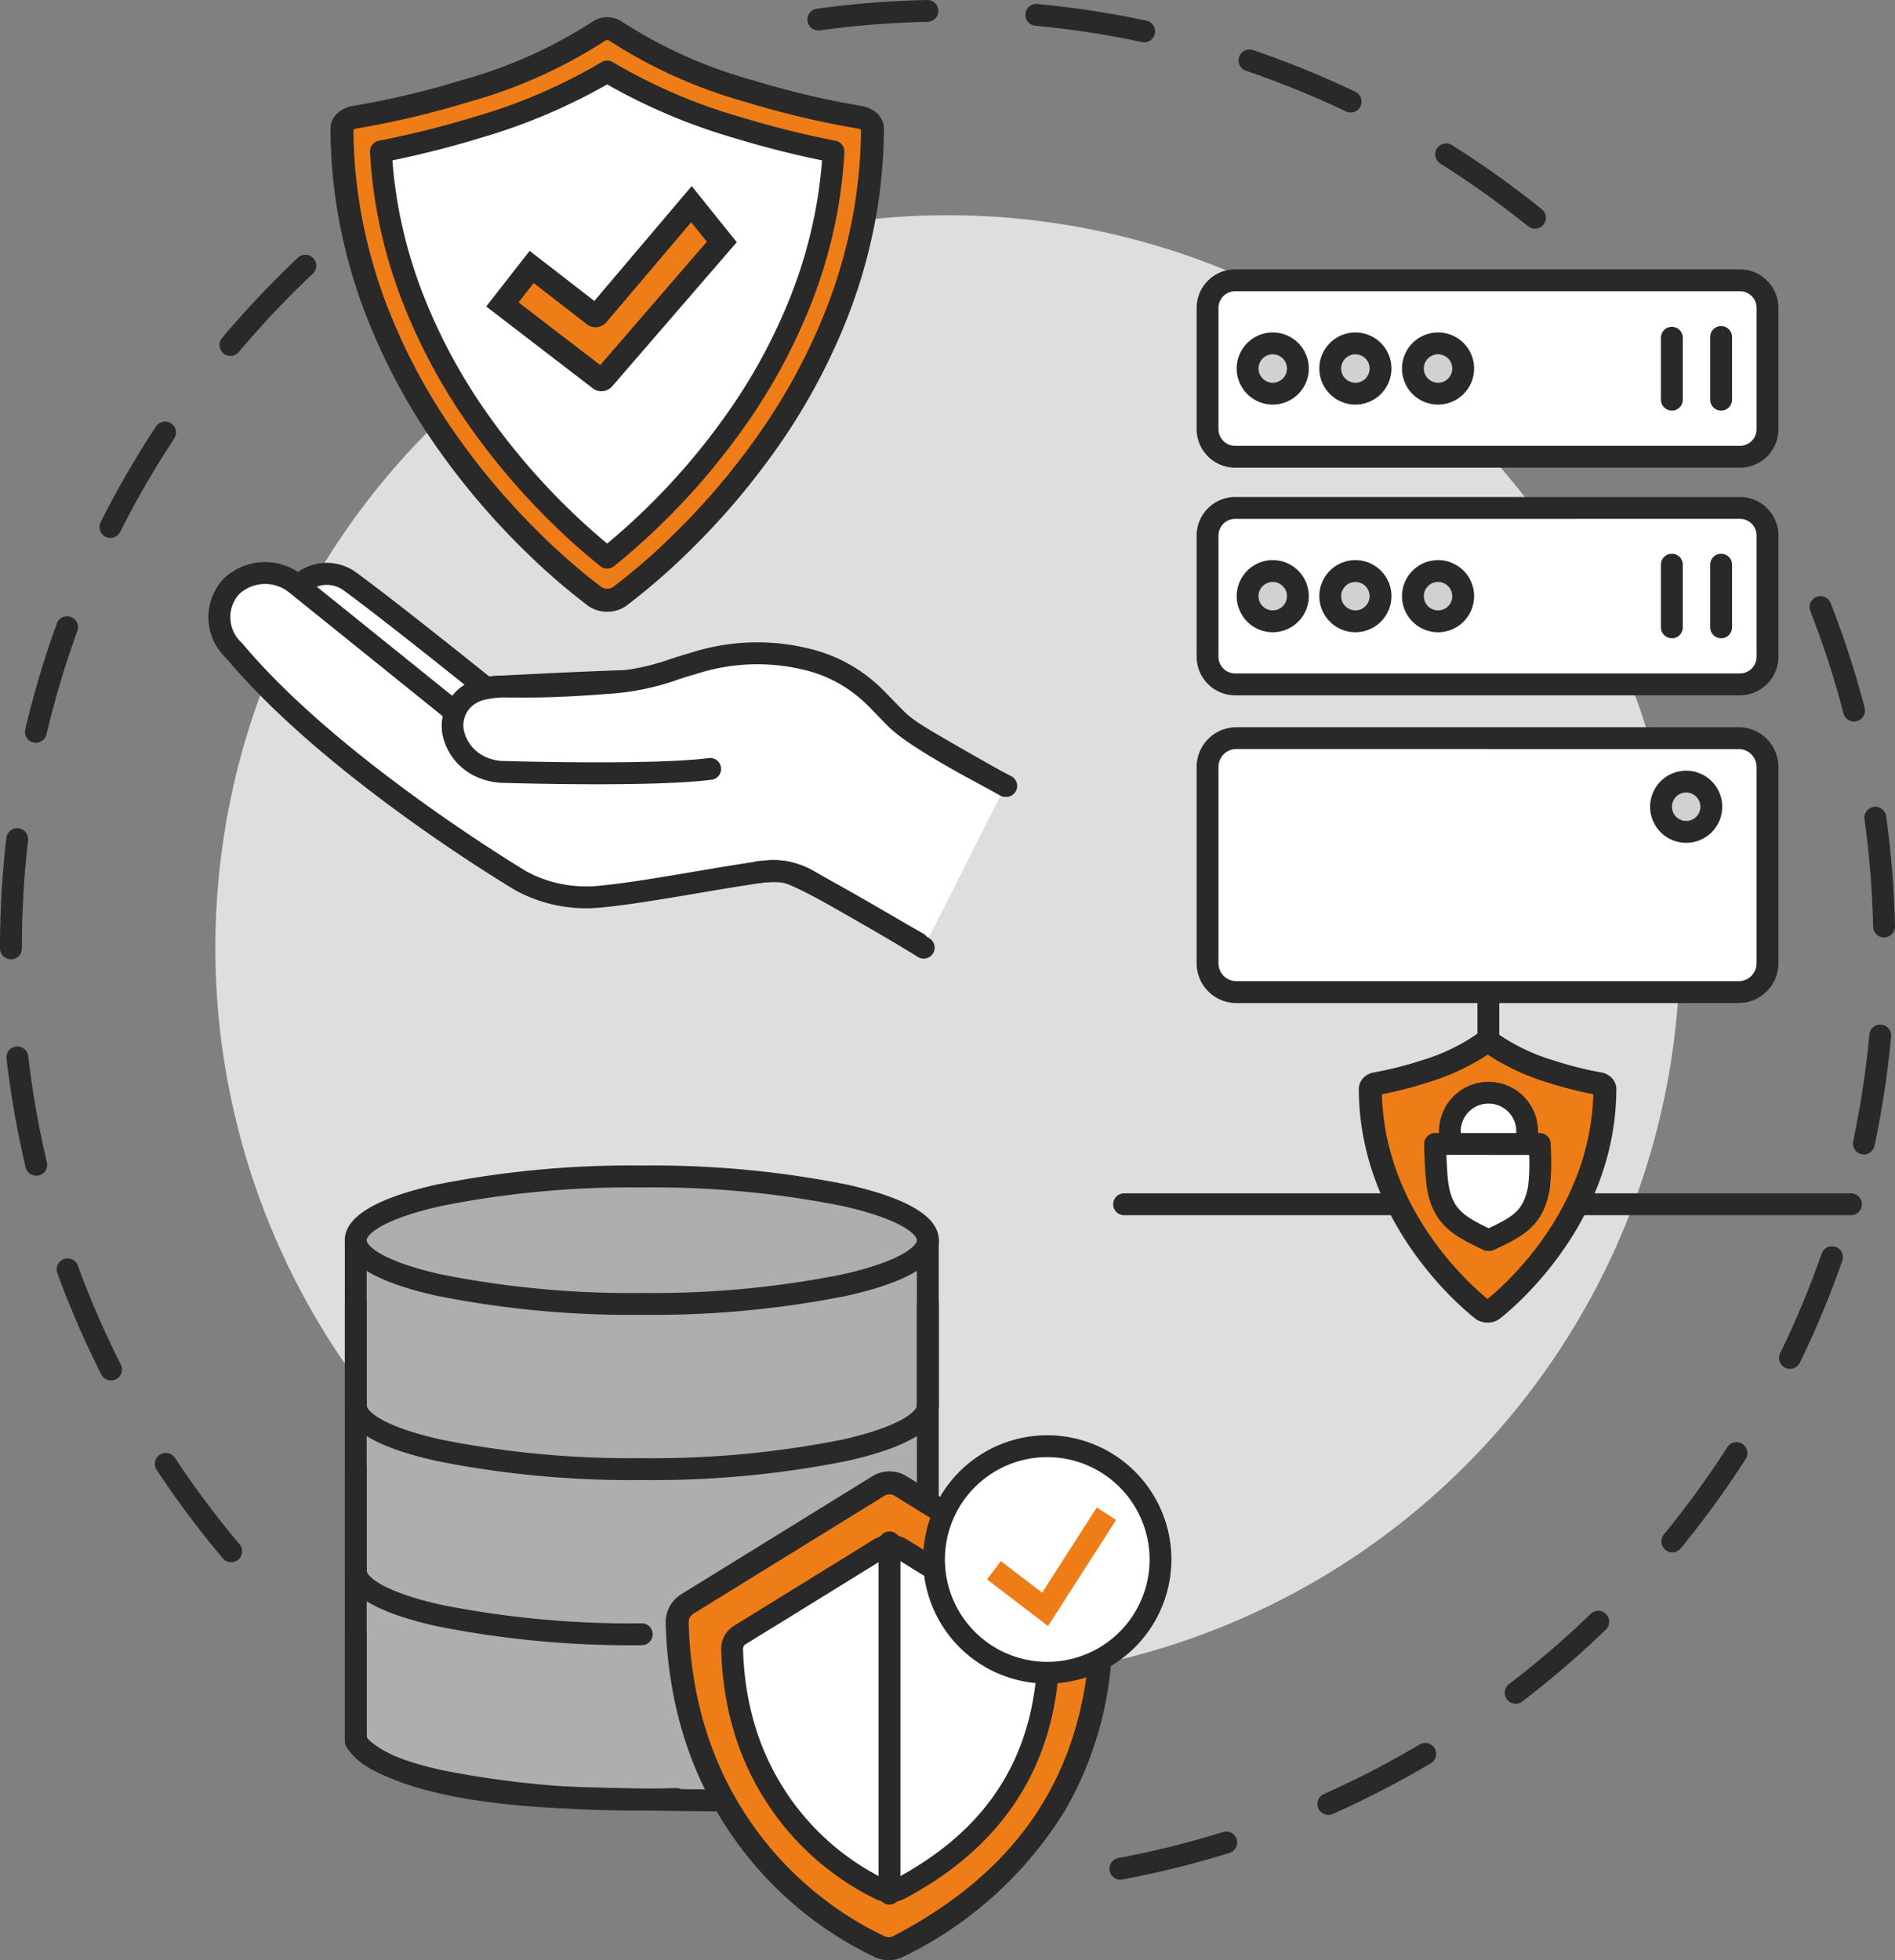 <?xml version="1.0" encoding="UTF-8"?>
<svg xmlns="http://www.w3.org/2000/svg" data-name="Group 40202" width="150" height="155.115" viewBox="0 0 150 155.115">
  <rect x="0" y="0" width="150" height="155.115" fill="#808080" stroke="none"/>
  <defs>
    <clipPath id="kn9ozxrgva">
      <path data-name="Rectangle 22229" style="fill:none" d="M0 0h150v155.115H0z"></path>
    </clipPath>
  </defs>
  <g data-name="Group 40201" style="clip-path:url(#kn9ozxrgva)">
    <path data-name="Path 30759" d="M75.01 132.9a57.962 57.962 0 1 1 57.962 57.962A57.962 57.962 0 0 1 75.01 132.9" transform="translate(-57.963 -57.905)" style="fill:#dedede"></path>
    <path data-name="Path 30760" d="M18.3 192.16a.863.863 0 0 1-.661-.307 75.5 75.5 0 0 1-5.236-7 .864.864 0 1 1 1.442-.954 73.86 73.86 0 0 0 5.116 6.836.865.865 0 0 1-.66 1.422m-9.515-14.384a.864.864 0 0 1-.772-.475 74.815 74.815 0 0 1-3.476-8.018.864.864 0 1 1 1.624-.593 73.113 73.113 0 0 0 3.4 7.832.865.865 0 0 1-.771 1.254m-5.921-16.2a.865.865 0 0 1-.84-.665 75.019 75.019 0 0 1-1.516-8.6.864.864 0 0 1 1.717-.2 73.319 73.319 0 0 0 1.481 8.4.865.865 0 0 1-.842 1.064m-2-17.129a.864.864 0 0 1-.87-.859v-.056a76.116 76.116 0 0 1 .5-8.669.865.865 0 1 1 1.718.2 74.322 74.322 0 0 0-.484 8.471v.056a.864.864 0 0 1-.865.865m1.978-17.137A.865.865 0 0 1 2 126.249a74.752 74.752 0 0 1 2.5-8.376.864.864 0 1 1 1.624.591 73.031 73.031 0 0 0-2.444 8.181.865.865 0 0 1-.84.666m5.9-16.21a.865.865 0 0 1-.771-1.253 75.174 75.174 0 0 1 4.379-7.564.864.864 0 0 1 1.443.952 73.489 73.489 0 0 0-4.278 7.39.865.865 0 0 1-.773.476m9.5-14.4a.865.865 0 0 1-.661-1.421 75.682 75.682 0 0 1 6-6.351.864.864 0 1 1 1.186 1.258 73.991 73.991 0 0 0-5.865 6.205.863.863 0 0 1-.662.308" transform="translate(0 -68.536)" style="fill:#292929"></path>
    <path data-name="Path 30761" d="M387.267 484.041a.865.865 0 0 1-.158-1.715 73 73 0 0 0 8.286-2.053.864.864 0 0 1 .513 1.651 74.769 74.769 0 0 1-8.482 2.1.865.865 0 0 1-.159.015m16.465-5.122a.865.865 0 0 1-.352-1.654 73.313 73.313 0 0 0 7.58-3.922.864.864 0 0 1 .883 1.487 75.084 75.084 0 0 1-7.76 4.015.861.861 0 0 1-.351.075m14.827-8.8a.865.865 0 0 1-.525-1.552 73.979 73.979 0 0 0 6.473-5.566.864.864 0 0 1 1.2 1.243 75.716 75.716 0 0 1-6.625 5.7.861.861 0 0 1-.524.178m12.4-11.984a.864.864 0 0 1-.668-1.412 73.759 73.759 0 0 0 5.022-6.906.864.864 0 1 1 1.455.934 75.47 75.47 0 0 1-5.14 7.069.863.863 0 0 1-.669.316m9.315-14.518a.865.865 0 0 1-.776-1.243 73.133 73.133 0 0 0 3.287-7.882.864.864 0 0 1 1.632.571 74.911 74.911 0 0 1-3.365 8.069.865.865 0 0 1-.778.486" transform="translate(-298.587 -335.297)" style="fill:#292929"></path>
    <path data-name="Path 30762" d="M634.533 251.667a.865.865 0 0 1-.846-1.044 73.463 73.463 0 0 0 1.285-8.441.864.864 0 0 1 1.721.16 75.145 75.145 0 0 1-1.315 8.641.865.865 0 0 1-.845.685m1.6-17.175a.865.865 0 0 1-.864-.845 74.023 74.023 0 0 0-.682-8.512.864.864 0 1 1 1.712-.238 75.788 75.788 0 0 1 .7 8.711.864.864 0 0 1-.845.883h-.02m-2.376-17.084a.865.865 0 0 1-.836-.647 72.959 72.959 0 0 0-2.635-8.12.865.865 0 0 1 1.61-.63 74.768 74.768 0 0 1 2.7 8.314.865.865 0 0 1-.837 1.083" transform="translate(-487 -160.313)" style="fill:#292929"></path>
    <path data-name="Path 30763" d="M338.842 18.1a.861.861 0 0 1-.542-.191 73.851 73.851 0 0 0-6.948-4.963.864.864 0 1 1 .921-1.463 75.543 75.543 0 0 1 7.112 5.08.864.864 0 0 1-.543 1.537m-14.597-9.2a.86.86 0 0 1-.372-.085 73.074 73.074 0 0 0-7.908-3.215.864.864 0 0 1 .557-1.637 74.827 74.827 0 0 1 8.1 3.3.865.865 0 0 1-.373 1.645m-16.334-5.559a.871.871 0 0 1-.182-.019 73.466 73.466 0 0 0-8.442-1.293.864.864 0 0 1 .162-1.721 75.268 75.268 0 0 1 8.642 1.323.865.865 0 0 1-.18 1.71m-25.789-.937a.864.864 0 0 1-.117-1.721A75.82 75.82 0 0 1 290.72 0h.019a.864.864 0 0 1 .018 1.729 74.106 74.106 0 0 0-8.512.674.881.881 0 0 1-.119.008" transform="translate(-217.341 -.001)" style="fill:#292929"></path>
    <path data-name="Path 30764" d="M123.911 431.839v39.64s1.962 4.044 17.8 4.5 27.479 0 27.479 0v-44.14z" transform="translate(-95.75 -333.697)" style="fill:#aeaeae"></path>
    <path data-name="Path 30765" d="M152.893 474.109c-4.079 0-8.889-.051-14.143-.2-15.906-.46-18.332-4.527-18.556-4.989a.865.865 0 0 1-.087-.377V428.9a.864.864 0 0 1 .864-.865h45.282a.865.865 0 0 1 .865.865v44.142a.865.865 0 0 1-.831.864c-.077 0-5.294.2-13.395.2m-31.057-5.845c.571.655 3.821 3.534 16.964 3.914 13.247.383 23.656.12 26.589.028v-42.438h-43.552z" transform="translate(-92.811 -330.759)" style="fill:#292929"></path>
    <path data-name="Path 30766" d="M269.3 530.658c-.664 6.347-3.344 15.825-15.921 22.363a1.67 1.67 0 0 1-1.475.026 28.233 28.233 0 0 1-13.243-13.307 27.939 27.939 0 0 1-1.165-2.891 29.482 29.482 0 0 1-.923-3.359 33.327 33.327 0 0 1-.7-6.068 1.691 1.691 0 0 1 .789-1.487l15.13-9.339a1.682 1.682 0 0 1 1.769 0l3.072 1.9" transform="translate(-182.267 -398.998)" style="fill:#ef7d17"></path>
    <path data-name="Path 30767" d="M249.532 551.014a2.605 2.605 0 0 1-1.1-.242 28.751 28.751 0 0 1-14.886-16.73 30.589 30.589 0 0 1-.951-3.463 34.394 34.394 0 0 1-.723-6.234 2.605 2.605 0 0 1 1.22-2.285l15.13-9.339a2.576 2.576 0 0 1 2.725 0l3.072 1.9-.957 1.546-3.072-1.9a.768.768 0 0 0-.812 0l-15.13 9.339a.782.782 0 0 0-.358.689 32.58 32.58 0 0 0 .684 5.9 28.753 28.753 0 0 0 .895 3.256 26.932 26.932 0 0 0 13.931 15.672.767.767 0 0 0 .672-.009c9.373-4.872 14.422-11.955 15.436-21.651l1.808.189a28.041 28.041 0 0 1-3.612 11.474 30.807 30.807 0 0 1-12.793 11.6 2.561 2.561 0 0 1-1.181.286" transform="translate(-179.177 -395.898)" style="fill:#292929"></path>
    <path data-name="Path 30768" d="M279.912 548.836c-.491 4.694-2.462 11.685-11.649 16.554a1.7 1.7 0 0 1-1.535.03 20.76 20.76 0 0 1-10.521-11.969 22.021 22.021 0 0 1-.688-2.5 24.835 24.835 0 0 1-.524-4.523 1.26 1.26 0 0 1 .588-1.109l11.052-6.821a1.681 1.681 0 0 1 1.769 0l2.065 1.278" transform="translate(-197.044 -415.919)" style="fill:#fff"></path>
    <path data-name="Path 30769" d="M264.525 563.5a2.549 2.549 0 0 1-1.113-.255 21.622 21.622 0 0 1-10.962-12.465 22.923 22.923 0 0 1-.715-2.6 25.812 25.812 0 0 1-.543-4.68 2.129 2.129 0 0 1 1-1.867l11.052-6.822a2.533 2.533 0 0 1 2.678 0l2.065 1.279a.864.864 0 0 1-.91 1.47l-2.065-1.279a.812.812 0 0 0-.859 0L253.1 543.1a.4.4 0 0 0-.178.35 24.094 24.094 0 0 0 .506 4.366 21.239 21.239 0 0 0 .661 2.405 19.889 19.889 0 0 0 10.08 11.47.834.834 0 0 0 .752-.016c6.791-3.6 10.453-8.793 11.194-15.88a.865.865 0 0 1 1.72.18c-.795 7.6-4.867 13.392-12.1 17.228a2.569 2.569 0 0 1-1.2.3" transform="translate(-194.105 -412.971)" style="fill:#292929"></path>
    <path data-name="Path 30770" d="M343.244 512.524a8.962 8.962 0 1 1-8.962-8.961 8.961 8.961 0 0 1 8.962 8.961" transform="translate(-251.387 -389.121)" style="fill:#fff"></path>
    <path data-name="Path 30771" d="M331.344 519.411a9.826 9.826 0 1 1 9.826-9.826 9.837 9.837 0 0 1-9.826 9.826m0-17.923a8.1 8.1 0 1 0 8.1 8.1 8.106 8.106 0 0 0-8.1-8.1" transform="translate(-248.448 -386.182)" style="fill:#292929"></path>
    <path data-name="Line 618" transform="translate(70.41 122.028)" style="fill:#fff" d="M0 0v27.823"></path>
    <path data-name="Path 30772" d="M306.875 562.691a.865.865 0 0 1-.865-.865V534a.865.865 0 0 1 1.729 0v27.823a.865.865 0 0 1-.865.865" transform="translate(-236.466 -411.975)" style="fill:#292929"></path>
    <path data-name="Path 30773" d="m348.6 534.287-4.831-3.692 1.1-1.445 3.264 2.494 4.328-6.738 1.53.983z" transform="translate(-265.644 -405.614)" style="fill:#ef7d17"></path>
    <path data-name="Path 30774" d="M169.193 414.706c0 2.783-10.137 5.039-22.641 5.039s-22.641-2.256-22.641-5.039 10.137-5.039 22.641-5.039 22.641 2.256 22.641 5.039" transform="translate(-95.75 -316.564)" style="fill:#aeaeae"></path>
    <path data-name="Path 30775" d="M143.613 417.671a78.215 78.215 0 0 1-16.2-1.5c-4.849-1.079-7.308-2.562-7.308-4.407s2.459-3.328 7.308-4.407a78.2 78.2 0 0 1 16.2-1.5 78.2 78.2 0 0 1 16.2 1.5c4.849 1.079 7.308 2.562 7.308 4.407s-2.459 3.327-7.308 4.407a78.215 78.215 0 0 1-16.2 1.5m0-10.078a76.473 76.473 0 0 0-15.822 1.455c-4.885 1.087-5.955 2.332-5.955 2.719s1.07 1.632 5.955 2.719a76.473 76.473 0 0 0 15.822 1.455 76.473 76.473 0 0 0 15.822-1.455c4.885-1.087 5.955-2.332 5.955-2.719s-1.07-1.632-5.955-2.719a76.473 76.473 0 0 0-15.822-1.455" transform="translate(-92.811 -313.626)" style="fill:#292929"></path>
    <path data-name="Path 30776" d="M143.613 492.328a78.215 78.215 0 0 1-16.2-1.5c-4.849-1.079-7.308-2.562-7.308-4.407a.864.864 0 0 1 1.729 0c0 .388 1.07 1.632 5.955 2.719a76.473 76.473 0 0 0 15.822 1.455 76.473 76.473 0 0 0 15.822-1.455c4.885-1.087 5.955-2.332 5.955-2.719a.865.865 0 0 1 1.729 0c0 1.845-2.459 3.328-7.308 4.407a78.215 78.215 0 0 1-16.2 1.5" transform="translate(-92.811 -375.209)" style="fill:#292929"></path>
    <path data-name="Path 30777" d="M143.613 549.851a78.215 78.215 0 0 1-16.2-1.5c-4.849-1.079-7.308-2.562-7.308-4.407a.864.864 0 0 1 1.729 0c0 .388 1.07 1.632 5.955 2.719a76.473 76.473 0 0 0 15.822 1.455.864.864 0 1 1 0 1.729" transform="translate(-92.811 -419.66)" style="fill:#292929"></path>
    <path data-name="Path 30778" d="M143.613 607.373a78.209 78.209 0 0 1-16.2-1.5c-4.849-1.079-7.308-2.562-7.308-4.407a.864.864 0 1 1 1.729 0c0 .388 1.07 1.632 5.955 2.719a76.454 76.454 0 0 0 15.822 1.455c.9 0 1.813-.012 2.7-.036a.864.864 0 1 1 .046 1.728c-.9.024-1.828.036-2.747.036" transform="translate(-92.811 -464.109)" style="fill:#292929"></path>
    <path data-name="Line 619" transform="translate(28.161 103.181)" style="fill:#fff" d="M0 0v8.034"></path>
    <path data-name="Path 30779" d="M120.972 459.971a.865.865 0 0 1-.865-.865v-8.034a.865.865 0 0 1 1.729 0v8.034a.865.865 0 0 1-.865.865" transform="translate(-92.811 -347.892)" style="fill:#292929"></path>
    <path data-name="Line 620" transform="translate(73.443 103.181)" style="fill:#fff" d="M0 0v8.034"></path>
    <path data-name="Path 30780" d="M320.22 459.971a.865.865 0 0 1-.865-.865v-8.034a.865.865 0 0 1 1.729 0v8.034a.865.865 0 0 1-.865.865" transform="translate(-246.777 -347.892)" style="fill:#292929"></path>
    <path data-name="Line 621" transform="translate(28.161 116.254)" style="fill:#fff" d="M0 0v8.034"></path>
    <path data-name="Path 30781" d="M120.972 517.494a.864.864 0 0 1-.865-.865V508.6a.865.865 0 1 1 1.729 0v8.034a.864.864 0 0 1-.865.865" transform="translate(-92.811 -392.342)" style="fill:#292929"></path>
    <path data-name="Line 622" transform="translate(28.161 129.327)" style="fill:#fff" d="M0 0v8.034"></path>
    <path data-name="Path 30782" d="M120.972 575.018a.865.865 0 0 1-.865-.865v-8.034a.865.865 0 0 1 1.729 0v8.034a.865.865 0 0 1-.865.865" transform="translate(-92.811 -436.793)" style="fill:#292929"></path>
    <path data-name="Line 623" transform="translate(88.979 95.298)" style="fill:#fff" d="M24.874 0H0"></path>
    <path data-name="Path 30783" d="M413.459 417.25h-24.874a.864.864 0 1 1 0-1.729h24.874a.864.864 0 1 1 0 1.729" transform="translate(-299.605 -321.088)" style="fill:#292929"></path>
    <path data-name="Line 624" transform="translate(121.628 95.298)" style="fill:#fff" d="M24.885 0H0"></path>
    <path data-name="Path 30784" d="M557.129 417.25h-24.884a.864.864 0 1 1 0-1.729h24.885a.864.864 0 1 1 0 1.729" transform="translate(-410.616 -321.088)" style="fill:#292929"></path>
    <path data-name="Path 30785" d="M462.632 277.123h-39.766a2.279 2.279 0 0 1-2.279-2.279V259.3a2.279 2.279 0 0 1 2.279-2.279h39.766a2.279 2.279 0 0 1 2.279 2.279v15.54a2.279 2.279 0 0 1-2.279 2.279" transform="translate(-325.003 -198.612)" style="fill:#fff"></path>
    <path data-name="Path 30786" d="M459.692 275.048h-39.766a3.147 3.147 0 0 1-3.143-3.144v-15.54a3.147 3.147 0 0 1 3.143-3.143h39.766a3.147 3.147 0 0 1 3.143 3.143V271.9a3.147 3.147 0 0 1-3.143 3.144m-39.766-20.1a1.416 1.416 0 0 0-1.414 1.414V271.9a1.416 1.416 0 0 0 1.414 1.415h39.766a1.416 1.416 0 0 0 1.414-1.415v-15.536a1.416 1.416 0 0 0-1.414-1.414z" transform="translate(-322.063 -195.673)" style="fill:#292929"></path>
    <path data-name="Path 30787" d="M462.724 111.564h-39.952a2.185 2.185 0 0 1-2.186-2.185v-9.592a2.185 2.185 0 0 1 2.186-2.186h39.953a2.185 2.185 0 0 1 2.186 2.186v9.592a2.185 2.185 0 0 1-2.186 2.185" transform="translate(-325.002 -75.42)" style="fill:#fff"></path>
    <path data-name="Path 30788" d="M459.785 109.489h-39.953a3.053 3.053 0 0 1-3.05-3.05v-9.591a3.053 3.053 0 0 1 3.05-3.05h39.953a3.053 3.053 0 0 1 3.05 3.05v9.592a3.053 3.053 0 0 1-3.05 3.05m-39.953-13.963a1.322 1.322 0 0 0-1.321 1.321v9.592a1.323 1.323 0 0 0 1.321 1.321h39.953a1.323 1.323 0 0 0 1.321-1.321v-9.592a1.322 1.322 0 0 0-1.321-1.321z" transform="translate(-322.062 -72.481)" style="fill:#292929"></path>
    <path data-name="Path 30789" d="M438.519 121.555a1.99 1.99 0 1 1-1.99-1.99 1.99 1.99 0 0 1 1.99 1.99" transform="translate(-335.784 -92.392)" style="fill:#d1d1d1"></path>
    <path data-name="Path 30790" d="M433.589 121.47a2.854 2.854 0 1 1 2.854-2.854 2.858 2.858 0 0 1-2.854 2.854m0-3.98a1.125 1.125 0 1 0 1.125 1.125 1.127 1.127 0 0 0-1.125-1.125" transform="translate(-332.844 -89.453)" style="fill:#292929"></path>
    <path data-name="Path 30791" d="M467.306 121.555a1.99 1.99 0 1 1-1.99-1.99 1.99 1.99 0 0 1 1.99 1.99" transform="translate(-358.029 -92.392)" style="fill:#d1d1d1"></path>
    <path data-name="Path 30792" d="M462.378 121.47a2.854 2.854 0 1 1 2.854-2.854 2.857 2.857 0 0 1-2.854 2.854m0-3.98a1.125 1.125 0 1 0 1.125 1.125 1.126 1.126 0 0 0-1.125-1.125" transform="translate(-355.091 -89.453)" style="fill:#292929"></path>
    <path data-name="Path 30793" d="M496.094 121.555a1.99 1.99 0 1 1-1.99-1.99 1.99 1.99 0 0 1 1.99 1.99" transform="translate(-380.275 -92.392)" style="fill:#d1d1d1"></path>
    <path data-name="Path 30794" d="M491.165 121.47a2.854 2.854 0 1 1 2.854-2.854 2.857 2.857 0 0 1-2.854 2.854m0-3.98a1.125 1.125 0 1 0 1.125 1.125 1.126 1.126 0 0 0-1.125-1.125" transform="translate(-377.335 -89.453)" style="fill:#292929"></path>
    <path data-name="Line 625" transform="translate(136.237 26.697)" style="fill:#fff" d="M0 0v4.931"></path>
    <path data-name="Path 30795" d="M596.526 120.328a.865.865 0 0 1-.865-.865v-4.931a.865.865 0 1 1 1.729 0v4.931a.864.864 0 0 1-.865.865" transform="translate(-460.289 -87.835)" style="fill:#292929"></path>
    <path data-name="Line 626" transform="translate(132.338 26.697)" style="fill:#fff" d="M0 0v4.931"></path>
    <path data-name="Path 30796" d="M579.37 120.328a.865.865 0 0 1-.865-.865v-4.931a.865.865 0 0 1 1.729 0v4.931a.864.864 0 0 1-.865.865" transform="translate(-447.032 -87.835)" style="fill:#292929"></path>
    <path data-name="Path 30797" d="M462.724 190.827h-39.952a2.185 2.185 0 0 1-2.186-2.185v-9.592a2.185 2.185 0 0 1 2.186-2.186h39.953a2.185 2.185 0 0 1 2.186 2.186v9.592a2.185 2.185 0 0 1-2.186 2.185" transform="translate(-325.002 -136.669)" style="fill:#fff"></path>
    <path data-name="Path 30798" d="M459.785 188.752h-39.953a3.054 3.054 0 0 1-3.05-3.05v-9.592a3.053 3.053 0 0 1 3.05-3.05h39.953a3.053 3.053 0 0 1 3.05 3.05v9.59a3.054 3.054 0 0 1-3.05 3.05m-39.953-13.96a1.322 1.322 0 0 0-1.321 1.321v9.589a1.323 1.323 0 0 0 1.321 1.321h39.953a1.323 1.323 0 0 0 1.321-1.321v-9.592a1.322 1.322 0 0 0-1.321-1.321z" transform="translate(-322.062 -133.73)" style="fill:#292929"></path>
    <path data-name="Path 30799" d="M438.519 200.818a1.99 1.99 0 1 1-1.99-1.99 1.99 1.99 0 0 1 1.99 1.99" transform="translate(-335.784 -153.641)" style="fill:#d1d1d1"></path>
    <path data-name="Path 30800" d="M433.589 200.733a2.854 2.854 0 1 1 2.854-2.854 2.858 2.858 0 0 1-2.854 2.854m0-3.98a1.125 1.125 0 1 0 1.125 1.125 1.127 1.127 0 0 0-1.125-1.125" transform="translate(-332.844 -150.702)" style="fill:#292929"></path>
    <path data-name="Path 30801" d="M467.306 200.818a1.99 1.99 0 1 1-1.99-1.99 1.99 1.99 0 0 1 1.99 1.99" transform="translate(-358.029 -153.641)" style="fill:#d1d1d1"></path>
    <path data-name="Path 30802" d="M462.378 200.733a2.854 2.854 0 1 1 2.854-2.854 2.857 2.857 0 0 1-2.854 2.854m0-3.98a1.125 1.125 0 1 0 1.125 1.125 1.126 1.126 0 0 0-1.125-1.125" transform="translate(-355.091 -150.702)" style="fill:#292929"></path>
    <path data-name="Path 30803" d="M496.094 200.818a1.99 1.99 0 1 1-1.99-1.99 1.99 1.99 0 0 1 1.99 1.99" transform="translate(-380.275 -153.641)" style="fill:#d1d1d1"></path>
    <path data-name="Path 30804" d="M491.165 200.733a2.854 2.854 0 1 1 2.854-2.854 2.857 2.857 0 0 1-2.854 2.854m0-3.98a1.125 1.125 0 1 0 1.125 1.125 1.126 1.126 0 0 0-1.125-1.125" transform="translate(-377.335 -150.702)" style="fill:#292929"></path>
    <path data-name="Line 627" transform="translate(136.237 44.711)" style="fill:#fff" d="M0 0v4.931"></path>
    <path data-name="Path 30805" d="M596.526 199.591a.865.865 0 0 1-.865-.865V193.8a.865.865 0 1 1 1.729 0v4.931a.864.864 0 0 1-.865.865" transform="translate(-460.289 -149.085)" style="fill:#292929"></path>
    <path data-name="Line 628" transform="translate(132.338 44.711)" style="fill:#fff" d="M0 0v4.931"></path>
    <path data-name="Path 30806" d="M579.37 199.591a.865.865 0 0 1-.865-.865V193.8a.865.865 0 1 1 1.729 0v4.931a.864.864 0 0 1-.865.865" transform="translate(-447.032 -149.085)" style="fill:#292929"></path>
    <path data-name="Path 30807" d="M582.516 274.144a1.99 1.99 0 1 1-1.99-1.99 1.99 1.99 0 0 1 1.99 1.99" transform="translate(-447.056 -210.303)" style="fill:#d1d1d1"></path>
    <path data-name="Path 30808" d="M577.588 274.059a2.854 2.854 0 1 1 2.854-2.854 2.857 2.857 0 0 1-2.854 2.854m0-3.98a1.125 1.125 0 1 0 1.125 1.125 1.126 1.126 0 0 0-1.125-1.125" transform="translate(-444.117 -207.364)" style="fill:#292929"></path>
    <path data-name="Line 629" transform="translate(117.812 78.511)" style="fill:#fff" d="M0 0v4.848"></path>
    <path data-name="Path 30809" d="M515.451 348.235a.864.864 0 0 1-.865-.864v-4.848a.865.865 0 0 1 1.729 0v4.848a.864.864 0 0 1-.865.864" transform="translate(-397.64 -264.011)" style="fill:#292929"></path>
    <path data-name="Path 30810" d="M486.552 384.109a.7.7 0 0 1-.432-.139 22.574 22.574 0 0 1-2.137-1.97 26.558 26.558 0 0 1-2.949-3.663 23.206 23.206 0 0 1-2.618-5.2 20.633 20.633 0 0 1-.827-3.134 19.953 19.953 0 0 1-.315-3.463.369.369 0 0 1 .13-.272.652.652 0 0 1 .331-.151 28.852 28.852 0 0 0 3.833-.967 16.38 16.38 0 0 0 4.7-2.246.5.5 0 0 1 .56 0 16.378 16.378 0 0 0 4.7 2.246 28.854 28.854 0 0 0 3.833.967.652.652 0 0 1 .331.151.371.371 0 0 1 .13.272 19.953 19.953 0 0 1-.316 3.463 20.619 20.619 0 0 1-.827 3.134 23.206 23.206 0 0 1-2.618 5.2 26.562 26.562 0 0 1-2.94 3.663 22.58 22.58 0 0 1-2.137 1.972.7.7 0 0 1-.432.139" transform="translate(-368.806 -280.358)" style="fill:#ef7d17"></path>
    <path data-name="Path 30811" d="M483.46 381.957a1.6 1.6 0 0 1-1-.337 23.508 23.508 0 0 1-2.225-2.052 27.491 27.491 0 0 1-3.05-3.788 24.127 24.127 0 0 1-2.72-5.409 21.566 21.566 0 0 1-.864-3.272 20.87 20.87 0 0 1-.33-3.621 1.283 1.283 0 0 1 .427-.947 1.548 1.548 0 0 1 .8-.377 27.84 27.84 0 0 0 3.7-.934 15.5 15.5 0 0 0 4.44-2.108 1.443 1.443 0 0 1 1.651 0 15.5 15.5 0 0 0 4.441 2.109 27.789 27.789 0 0 0 3.7.935 1.546 1.546 0 0 1 .8.377 1.284 1.284 0 0 1 .427.946 20.859 20.859 0 0 1-.33 3.622 21.5 21.5 0 0 1-.864 3.272 24.112 24.112 0 0 1-2.72 5.409 27.475 27.475 0 0 1-3.05 3.788 23.543 23.543 0 0 1-2.225 2.052 1.606 1.606 0 0 1-1 .337m-8.368-18.066a19.082 19.082 0 0 0 .295 2.883 19.7 19.7 0 0 0 .791 2.995 22.3 22.3 0 0 0 2.516 5 25.7 25.7 0 0 0 2.848 3.537 22.254 22.254 0 0 0 1.914 1.782 22.222 22.222 0 0 0 1.914-1.782 25.68 25.68 0 0 0 2.848-3.537 22.293 22.293 0 0 0 2.516-5 19.7 19.7 0 0 0 .791-3 19.022 19.022 0 0 0 .3-2.883 30.842 30.842 0 0 1-3.661-.945 18 18 0 0 1-4.7-2.191 18 18 0 0 1-4.7 2.191 30.858 30.858 0 0 1-3.66.945m-.006-.423z" transform="translate(-365.714 -277.297)" style="fill:#292929"></path>
    <path data-name="Path 30812" d="M505.053 384.539v-.669a3.058 3.058 0 1 1 6.082 0v.674" transform="translate(-390.272 -294.017)" style="fill:#fff"></path>
    <path data-name="Path 30813" d="M508.2 382.468a.864.864 0 0 1-.865-.865v-.674a2.2 2.2 0 1 0-4.353 0v.669a.864.864 0 0 1-1.729 0v-.669a3.919 3.919 0 1 1 7.811 0v.674a.864.864 0 0 1-.865.865" transform="translate(-387.334 -291.078)" style="fill:#292929"></path>
    <path data-name="Path 30814" d="M503.966 405.909c-2.321-1.111-3.58-1.8-3.978-4.338-.144-.921-.194-3.126-.2-3.264l8.291.005a23.769 23.769 0 0 1-.073 3.482c-.453 2.454-1.67 3.054-3.927 4.118a.239.239 0 0 1-.112 0" transform="translate(-386.203 -307.786)" style="fill:#fff"></path>
    <path data-name="Path 30815" d="M501.1 403.843a1.049 1.049 0 0 1-.44-.093c-2.465-1.18-4-2.052-4.459-4.984-.133-.85-.188-2.626-.206-3.21v-.145a.867.867 0 0 1 .863-.907l8.291.005a.865.865 0 0 1 .864.89c0 .042 0 .129.007.25a18.842 18.842 0 0 1-.093 3.364c-.539 2.919-2.162 3.684-4.409 4.743a.963.963 0 0 1-.413.089m.305-1.654zm-3.656-5.957c.043 1.1.1 1.857.16 2.265.313 2 1.166 2.564 3.186 3.542 1.941-.92 2.769-1.4 3.127-3.342a15.479 15.479 0 0 0 .081-2.461z" transform="translate(-383.265 -304.846)" style="fill:#292929"></path>
    <path data-name="Path 30816" d="M145.076 229.395s-8.738-5.381-10.867-5.97-13.974 2.157-16.718 1.046-24.367-21.264-24.367-21.264l2.465-2.436a3.1 3.1 0 0 1 4.136-.31c2.376 1.742 6.7 5.165 10.659 8.339 0 0 13.77-.756 15.207-.529s17.385 3.283 18.791 4.188 7.161 4.134 7.161 4.134" transform="translate(-71.96 -154.403)" style="fill:#fff"></path>
    <path data-name="Path 30817" d="M142.136 227.29a.861.861 0 0 1-.452-.128c-2.4-1.479-8.995-5.417-10.644-5.873-.755-.209-3.751.2-6.394.555-5.067.686-8.781 1.121-10.418.459-2.811-1.138-22.407-19.359-24.632-21.433a.864.864 0 0 1-.018-1.247l2.465-2.436a3.942 3.942 0 0 1 5.255-.393c1.975 1.448 5.483 4.191 10.431 8.155 2.427-.131 13.656-.723 15.059-.5.165.026 17.416 3.216 19.123 4.315 1.368.88 7.059 4.074 7.116 4.107a.864.864 0 1 1-.846 1.508c-.236-.132-5.794-3.252-7.206-4.161-1.274-.765-16.321-3.723-18.458-4.061-.981-.155-9.736.248-15.024.538a.865.865 0 0 1-.588-.189c-5.064-4.06-8.641-6.858-10.63-8.316a2.25 2.25 0 0 0-3 .215l-1.837 1.815c8.658 8.052 21.586 19.73 23.443 20.481 1.337.542 6.077-.1 9.537-.569 3.714-.5 6.044-.8 7.087-.508 2.184.6 10.185 5.51 11.089 6.067a.865.865 0 0 1-.454 1.6" transform="translate(-69.021 -151.433)" style="fill:#292929"></path>
    <path data-name="Path 30818" d="m131.725 228.844-8.7-4.98a5.544 5.544 0 0 0-3.508-.686c-3.952.542-9.6 1.687-13.11 2a10.864 10.864 0 0 1-6.07-1.241S85.468 215.1 77.594 205.69a3.6 3.6 0 0 1-.213-5.082 3.9 3.9 0 0 1 5.1-.2l-.014-.013 12.608 10.156" transform="translate(-59.062 -154.204)" style="fill:#fff"></path>
    <path data-name="Path 30819" d="M128.759 226.755a.861.861 0 0 1-.429-.114l-8.7-4.98a4.705 4.705 0 0 0-2.961-.58c-1.564.215-3.366.52-5.273.842-2.819.477-5.734.97-7.878 1.158a11.708 11.708 0 0 1-6.554-1.339l-.034-.019c-.612-.363-15.062-9-22.945-18.405a4.436 4.436 0 0 1-.183-6.274 4.74 4.74 0 0 1 6.154-.338.822.822 0 0 1 .085.06l12.609 10.156a.864.864 0 0 1-1.085 1.347l-12.556-10.116-.009-.006a3.027 3.027 0 0 0-3.973.12 2.73 2.73 0 0 0 .218 3.865l.047.051c7.572 9.053 21.938 17.7 22.507 18.043a9.977 9.977 0 0 0 5.57 1.133c2.075-.182 4.955-.67 7.741-1.141 1.921-.325 3.736-.632 5.327-.85a6.447 6.447 0 0 1 4.055.792l8.7 4.98a.865.865 0 0 1-.43 1.615" transform="translate(-56.097 -151.252)" style="fill:#292929"></path>
    <path data-name="Path 30820" d="M178.021 236.541c-4.649.6-16.229.241-16.229.241a4.587 4.587 0 0 1-1.589-.274 3.875 3.875 0 0 1-2.513-2.795 2.874 2.874 0 0 1 1.377-3.121 3.008 3.008 0 0 1 .913-.367 8.068 8.068 0 0 1 2.113-.2c1.826 0 3.575.039 7.818-.289a25.786 25.786 0 0 0 6.682-1.514c3.079-.825 5.979-1.244 9.073-.359a11.333 11.333 0 0 1 5.334 2.951c.545.531 1 1.033 1.765 1.8 1.8 1.794 8.7 5.278 8.7 5.278" transform="translate(-121.804 -175.699)" style="fill:#fff"></path>
    <path data-name="Path 30821" d="M198.528 235.8a.862.862 0 0 1-.389-.093c-.287-.145-7.039-3.567-8.917-5.436-.384-.381-.689-.7-.967-.987s-.524-.544-.791-.8a10.485 10.485 0 0 0-4.97-2.736 15.685 15.685 0 0 0-8.612.363c-.494.132-.938.278-1.408.433a19.985 19.985 0 0 1-5.431 1.108c-3.888.3-5.744.3-7.385.292h-.5a7.258 7.258 0 0 0-1.9.171 2.1 2.1 0 0 0-.638.241 2.015 2.015 0 0 0-1.018 2.255 3.032 3.032 0 0 0 1.969 2.141 3.735 3.735 0 0 0 1.29.218c.134 0 11.583.35 16.111-.234a.864.864 0 0 1 .221 1.715c-4.664.6-15.891.263-16.366.248a5.41 5.41 0 0 1-1.869-.33 4.72 4.72 0 0 1-3.057-3.449 3.854 3.854 0 0 1 2.926-4.479 8.773 8.773 0 0 1 2.329-.226h.5c1.686 0 3.428.008 7.247-.287a18.494 18.494 0 0 0 5.024-1.027c.472-.155.961-.316 1.5-.461a17.233 17.233 0 0 1 9.535-.355 12.176 12.176 0 0 1 5.7 3.161c.286.279.55.552.829.842s.568.59.942.961c1.4 1.392 6.594 4.167 8.478 5.119a.865.865 0 0 1-.39 1.636" transform="translate(-118.868 -172.747)" style="fill:#292929"></path>
    <path data-name="Path 30822" d="M140.09 55.2a1.66 1.66 0 0 1-.979-.3 50.041 50.041 0 0 1-4.835-4.187 57.26 57.26 0 0 1-6.672-7.779 48.187 48.187 0 0 1-5.923-11.054 41.662 41.662 0 0 1-1.872-6.656 39.841 39.841 0 0 1-.714-7.355.767.767 0 0 1 .295-.579 1.521 1.521 0 0 1 .75-.322 68.809 68.809 0 0 0 8.672-2.053 38.129 38.129 0 0 0 10.646-4.77 1.183 1.183 0 0 1 1.266 0 38.128 38.128 0 0 0 10.646 4.77 68.809 68.809 0 0 0 8.672 2.053 1.52 1.52 0 0 1 .75.322.767.767 0 0 1 .3.579 39.838 39.838 0 0 1-.714 7.355 41.661 41.661 0 0 1-1.872 6.656 48.187 48.187 0 0 1-5.923 11.054 57.258 57.258 0 0 1-6.672 7.779 50.07 50.07 0 0 1-4.835 4.187 1.66 1.66 0 0 1-.979.3" transform="translate(-92.028 -7.7)" style="fill:#ef7d17"></path>
    <path data-name="Path 30823" d="M137 53.016a2.551 2.551 0 0 1-1.523-.477 51.018 51.018 0 0 1-4.925-4.265 58.141 58.141 0 0 1-6.779-7.9 49.1 49.1 0 0 1-6.034-11.263 42.563 42.563 0 0 1-1.913-6.8 40.775 40.775 0 0 1-.73-7.523 1.66 1.66 0 0 1 .613-1.273 2.408 2.408 0 0 1 1.2-.529 67.741 67.741 0 0 0 8.546-2.024 37.271 37.271 0 0 0 10.387-4.643 2.088 2.088 0 0 1 2.314 0 37.265 37.265 0 0 0 10.387 4.643 67.774 67.774 0 0 0 8.546 2.024 2.438 2.438 0 0 1 1.2.529 1.659 1.659 0 0 1 .613 1.273 40.754 40.754 0 0 1-.73 7.523 42.6 42.6 0 0 1-1.913 6.8 49.1 49.1 0 0 1-6.034 11.263 58.153 58.153 0 0 1-6.778 7.9 51.052 51.052 0 0 1-4.926 4.265 2.551 2.551 0 0 1-1.523.477m-20.085-38.142a38.94 38.94 0 0 0 .7 7.089 40.745 40.745 0 0 0 1.831 6.51 47.269 47.269 0 0 0 5.813 10.845 56.3 56.3 0 0 0 6.566 7.655 49.167 49.167 0 0 0 4.745 4.111.882.882 0 0 0 .868 0 49.18 49.18 0 0 0 4.745-4.11 56.326 56.326 0 0 0 6.566-7.655 47.27 47.27 0 0 0 5.813-10.845 40.723 40.723 0 0 0 1.831-6.51 38.939 38.939 0 0 0 .7-7.087.692.692 0 0 0-.275-.1 69.769 69.769 0 0 1-8.8-2.082 39.009 39.009 0 0 1-10.9-4.9.277.277 0 0 0-.11-.018.261.261 0 0 0-.113.02 39.006 39.006 0 0 1-10.9 4.894 69.728 69.728 0 0 1-8.8 2.082.709.709 0 0 0-.275.1" transform="translate(-88.937 -4.609)" style="fill:#292929"></path>
    <path data-name="Path 30824" d="M150.579 63.385c-.905-.723-2.2-1.82-3.7-3.281a54.222 54.222 0 0 1-6.318-7.365 45.147 45.147 0 0 1-5.553-10.355 38.642 38.642 0 0 1-1.736-6.17 36.869 36.869 0 0 1-.607-4.964 76.279 76.279 0 0 0 7.517-1.872 44.323 44.323 0 0 0 10.393-4.454 44.31 44.31 0 0 0 10.393 4.454 76.328 76.328 0 0 0 7.517 1.872 36.861 36.861 0 0 1-.607 4.964 38.648 38.648 0 0 1-1.736 6.17 45.151 45.151 0 0 1-5.554 10.356 54.217 54.217 0 0 1-6.318 7.365 49.972 49.972 0 0 1-3.7 3.281" transform="translate(-102.517 -19.26)" style="fill:#fff"></path>
    <path data-name="Path 30825" d="M147.64 61.311a.864.864 0 0 1-.539-.189c-.852-.68-2.2-1.811-3.76-3.338a55.1 55.1 0 0 1-6.419-7.483 46.017 46.017 0 0 1-5.659-10.554 39.488 39.488 0 0 1-1.775-6.308 37.765 37.765 0 0 1-.621-5.081.864.864 0 0 1 .7-.9 74.872 74.872 0 0 0 7.429-1.85 43.527 43.527 0 0 0 10.188-4.361.865.865 0 0 1 .915 0 43.519 43.519 0 0 0 10.189 4.361 74.81 74.81 0 0 0 7.429 1.85.864.864 0 0 1 .7.9 37.769 37.769 0 0 1-.621 5.081 39.486 39.486 0 0 1-1.775 6.308 46.016 46.016 0 0 1-5.662 10.553 55.091 55.091 0 0 1-6.419 7.483 51.486 51.486 0 0 1-3.76 3.338.863.863 0 0 1-.539.189m-17-32.3a36.056 36.056 0 0 0 .545 4.1 37.761 37.761 0 0 0 1.7 6.031 44.3 44.3 0 0 0 5.445 10.159 53.381 53.381 0 0 0 6.218 7.247 50.815 50.815 0 0 0 3.092 2.786c.8-.662 1.877-1.6 3.092-2.785a53.357 53.357 0 0 0 6.217-7.248 44.3 44.3 0 0 0 5.45-10.157 37.745 37.745 0 0 0 1.7-6.031 36.059 36.059 0 0 0 .545-4.1 77.22 77.22 0 0 1-6.859-1.745A46.493 46.493 0 0 1 147.64 23a46.5 46.5 0 0 1-10.14 4.266c-2.8.855-5.3 1.424-6.858 1.745" transform="translate(-99.579 -16.32)" style="fill:#292929"></path>
    <path data-name="Path 30826" d="m192.332 74.074-9.343 10.812a.219.219 0 0 1-.332.036l-7.7-5.905 2.319-2.964 4.91 3.8a.219.219 0 0 0 .332-.036l7.408-8.734z" transform="translate(-135.198 -54.928)" style="fill:#ef7d17"></path>
    <path data-name="Path 30827" d="M178.45 81.035a1.129 1.129 0 0 1-.725-.264l-8.4-6.447 3.441-4.4 5.12 3.962 7.708-9.089 3.567 4.441-9.824 11.362a1.133 1.133 0 0 1-.773.425 1.073 1.073 0 0 1-.114.006M171.885 74l6.469 4.963 8.438-9.764-1.239-1.543-6.68 7.876a1.128 1.128 0 0 1-1.617.17l-4.175-3.231z" transform="translate(-130.841 -50.072)" style="fill:#292929"></path>
  </g>
</svg>
